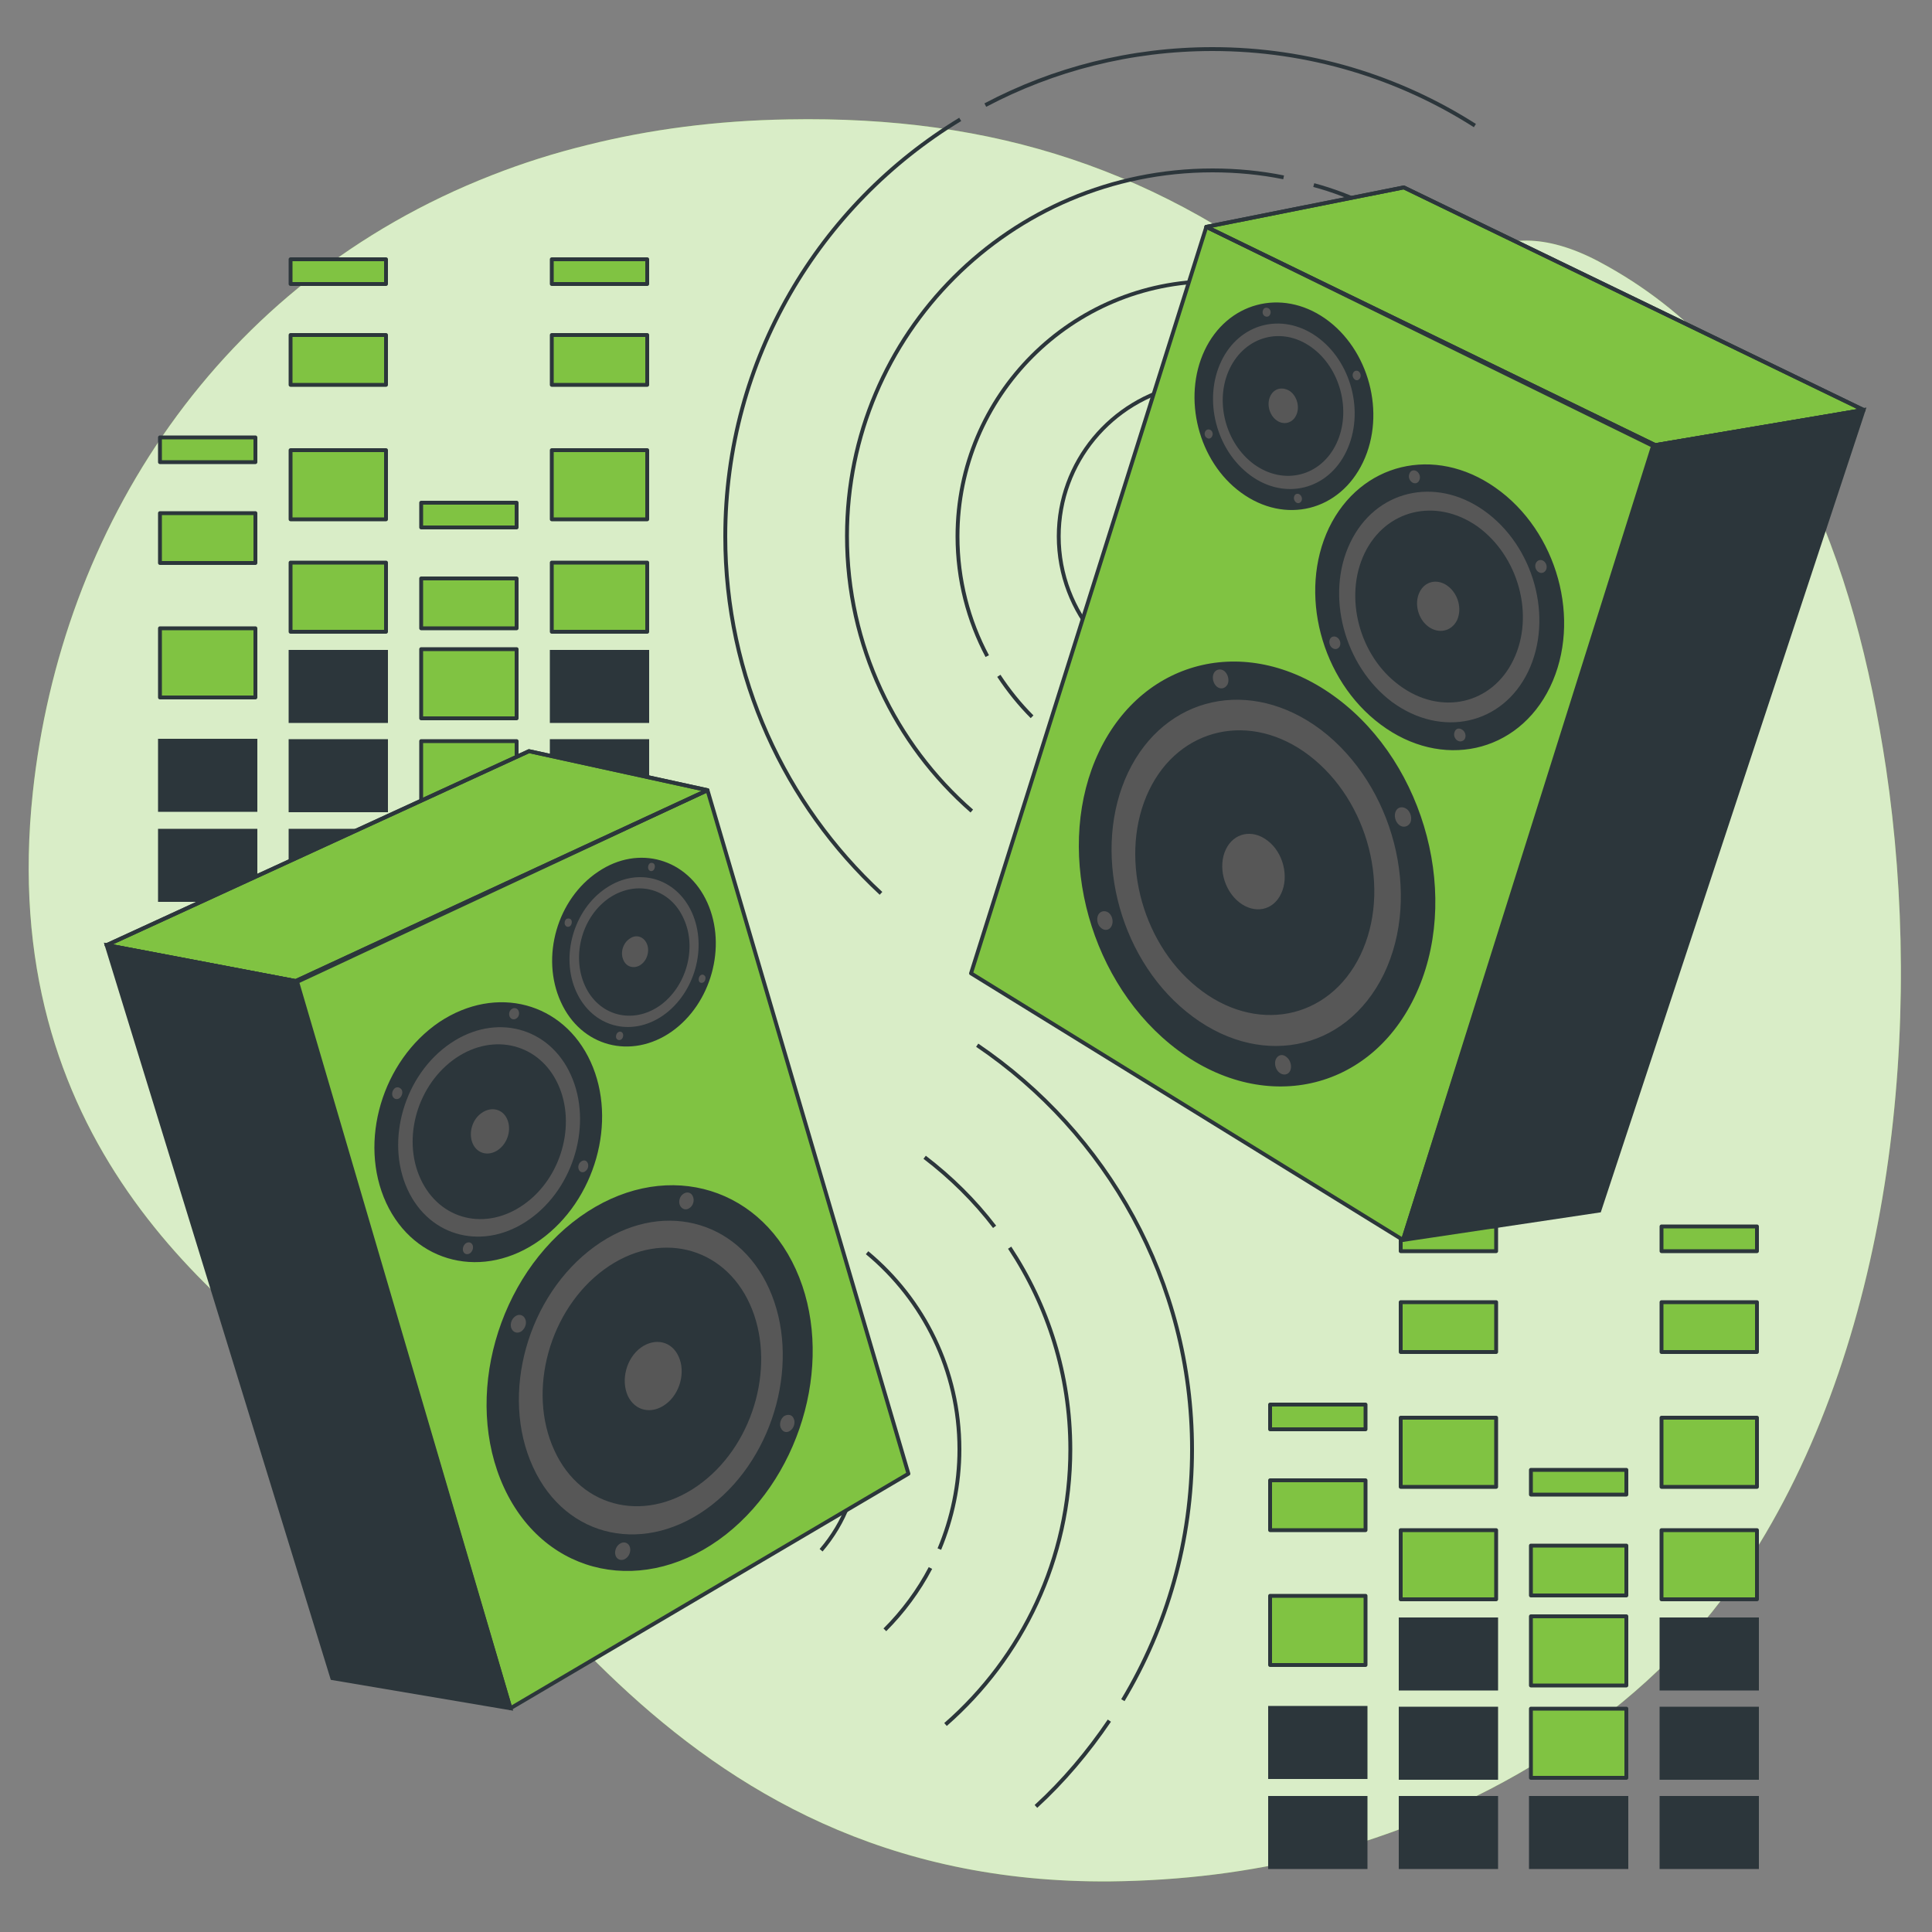 <svg xmlns="http://www.w3.org/2000/svg" xmlns:xlink="http://www.w3.org/1999/xlink" x="0px" y="0px" viewBox="0 0 500 500" xml:space="preserve"><rect x="0" y="0" width="500" height="500" fill="#808080" stroke="none"/> <g id="Background_Simple"> <g> <path fill="#80C342" d="M453.5,402.5c-1.8,2.8-3.6,5.5-5.5,8.2c-25.5,35.5-67.1,59.2-107.1,69.4c-17.5,4.5-35.5,6.6-53.4,6.8 C170.3,488,129.8,390.2,92.7,364.3C55.6,338.4-1.1,294.3,8.5,205c7.3-67.9,47.6-131.9,118.9-159.7c7.9-3.1,16.1-5.7,24.7-7.8 c16-4,33.3-6.3,51.9-6.6c53.4-1,96.4,13,137.9,46.5c9.7,7.8,19.2,16.6,32,17.8c9.3,0.9,18.2-2.2,8.7-11.4 c-11.1-10.9,2.6-31.3,31.2-16.1c47.8,25.4,66.3,77.9,74.3,131.1C497.8,264.1,490.2,344.7,453.5,402.5z"></path> <path opacity="0.7" fill="#FFFFFF" d="M453.5,402.5c-1.8,2.8-3.6,5.5-5.5,8.2c-25.5,35.5-67.1,59.2-107.1,69.4 c-17.5,4.5-35.5,6.6-53.4,6.8C170.3,488,129.8,390.2,92.7,364.3C55.6,338.4-1.1,294.3,8.5,205c7.3-67.9,47.6-131.9,118.9-159.7 c7.9-3.1,16.1-5.7,24.7-7.8c16-4,33.3-6.3,51.9-6.6c53.4-1,96.4,13,137.9,46.5c9.7,7.8,19.2,16.6,32,17.8 c9.3,0.9,18.2-2.2,8.7-11.4c-11.1-10.9,2.6-31.3,31.2-16.1c47.8,25.4,66.3,77.9,74.3,131.1C497.8,264.1,490.2,344.7,453.5,402.5z"></path> </g> </g> <g id="Lines"> <g> <path fill="none" stroke="#2C363B" stroke-miterlimit="10" d="M248.5,30.9C212.1,53,187.7,93,187.7,138.8 c0,36.5,15.5,69.4,40.3,92.4"></path> <path fill="none" stroke="#2C363B" stroke-miterlimit="10" d="M381.7,32.5c-19.6-12.5-42.9-19.8-67.9-19.8 c-21.2,0-41.2,5.2-58.8,14.5"></path> <path fill="none" stroke="#2C363B" stroke-miterlimit="10" d="M332.2,45.9c-5.9-1.2-12.1-1.8-18.4-1.8 c-52.3,0-94.6,42.4-94.6,94.6c0,28.4,12.5,53.9,32.3,71.2"></path> <path fill="none" stroke="#2C363B" stroke-miterlimit="10" d="M354,53.1c-4.5-2.1-9.1-3.9-14-5.2"></path> <path fill="none" stroke="#2C363B" stroke-miterlimit="10" d="M258.5,174.9c2.5,3.8,5.4,7.4,8.6,10.6"></path> <path fill="none" stroke="#2C363B" stroke-miterlimit="10" d="M320.4,73.1c-2.2-0.2-4.4-0.3-6.6-0.3c-36.5,0-66,29.6-66,66 c0,11.2,2.8,21.8,7.7,31"></path> <path fill="none" stroke="#2C363B" stroke-miterlimit="10" d="M305.8,99.8c-18.1,3.7-31.8,19.8-31.8,39c0,10,3.7,19.1,9.7,26.1"></path> </g> <g> <path fill="none" stroke="#2C363B" stroke-miterlimit="10" d="M287.1,445.3c-5.5,8.1-11.8,15.6-19,22.2"></path> <path fill="none" stroke="#2C363B" stroke-miterlimit="10" d="M252.9,270.5c33.5,22.7,55.6,61,55.6,104.6 c0,23.7-6.5,45.9-17.9,64.9"></path> <path fill="none" stroke="#2C363B" stroke-miterlimit="10" d="M261.3,322.9c9.9,15,15.7,32.9,15.7,52.2 c0,28.4-12.5,53.9-32.3,71.2"></path> <path fill="none" stroke="#2C363B" stroke-miterlimit="10" d="M239.3,299.5c6.8,5.2,12.9,11.2,18.1,18"></path> <path fill="none" stroke="#2C363B" stroke-miterlimit="10" d="M240.8,405.8c-3.1,5.9-7.1,11.3-11.8,16"></path> <path fill="none" stroke="#2C363B" stroke-miterlimit="10" d="M224.4,324.2c14.6,12.1,23.9,30.4,23.9,50.9 c0,9.1-1.9,17.9-5.2,25.8"></path> <path fill="none" stroke="#2C363B" stroke-miterlimit="10" d="M203,341c11.5,7,19.2,19.6,19.2,34.1c0,10-3.7,19.1-9.7,26.1"></path> </g> </g> <g id="Graphics"> <g> <rect x="142.8" y="168.7" fill="#2C363B" stroke="#2C363B" stroke-miterlimit="10" width="24.7" height="17.9"></rect> <rect x="142.8" y="191.8" fill="#2C363B" stroke="#2C363B" stroke-miterlimit="10" width="24.7" height="17.9"></rect> <rect x="142.8" y="215" fill="#2C363B" stroke="#2C363B" stroke-miterlimit="10" width="24.7" height="17.9"></rect> <rect x="142.8" y="145.6" fill="#80C342" stroke="#2C363B" stroke-linecap="round" stroke-linejoin="round" stroke-miterlimit="10" width="24.7" height="17.9"></rect> <rect x="142.8" y="116.5" fill="#80C342" stroke="#2C363B" stroke-linecap="round" stroke-linejoin="round" stroke-miterlimit="10" width="24.7" height="17.9"></rect> <rect x="142.8" y="86.7" fill="#80C342" stroke="#2C363B" stroke-linecap="round" stroke-linejoin="round" stroke-miterlimit="10" width="24.7" height="12.9"></rect> <rect x="142.8" y="67.1" fill="#80C342" stroke="#2C363B" stroke-linecap="round" stroke-linejoin="round" stroke-miterlimit="10" width="24.7" height="6.4"></rect> <rect x="109" y="191.8" fill="#80C342" stroke="#2C363B" stroke-linecap="round" stroke-linejoin="round" stroke-miterlimit="10" width="24.7" height="17.9"></rect> <rect x="109" y="215" fill="#2C363B" stroke="#2C363B" stroke-miterlimit="10" width="24.7" height="17.9"></rect> <rect x="109" y="168" fill="#80C342" stroke="#2C363B" stroke-linecap="round" stroke-linejoin="round" stroke-miterlimit="10" width="24.7" height="17.9"></rect> <rect x="109" y="149.7" fill="#80C342" stroke="#2C363B" stroke-linecap="round" stroke-linejoin="round" stroke-miterlimit="10" width="24.7" height="12.9"></rect> <rect x="109" y="130.1" fill="#80C342" stroke="#2C363B" stroke-linecap="round" stroke-linejoin="round" stroke-miterlimit="10" width="24.7" height="6.4"></rect> <rect x="75.2" y="168.7" fill="#2C363B" stroke="#2C363B" stroke-miterlimit="10" width="24.7" height="17.9"></rect> <rect x="75.2" y="191.8" fill="#2C363B" stroke="#2C363B" stroke-miterlimit="10" width="24.7" height="17.9"></rect> <rect x="75.2" y="215" fill="#2C363B" stroke="#2C363B" stroke-miterlimit="10" width="24.7" height="17.9"></rect> <rect x="75.2" y="145.6" fill="#80C342" stroke="#2C363B" stroke-linecap="round" stroke-linejoin="round" stroke-miterlimit="10" width="24.7" height="17.9"></rect> <rect x="75.2" y="116.5" fill="#80C342" stroke="#2C363B" stroke-linecap="round" stroke-linejoin="round" stroke-miterlimit="10" width="24.7" height="17.9"></rect> <rect x="75.2" y="86.7" fill="#80C342" stroke="#2C363B" stroke-linecap="round" stroke-linejoin="round" stroke-miterlimit="10" width="24.7" height="12.9"></rect> <rect x="75.2" y="67.1" fill="#80C342" stroke="#2C363B" stroke-linecap="round" stroke-linejoin="round" stroke-miterlimit="10" width="24.7" height="6.4"></rect> <rect x="41.4" y="215" fill="#2C363B" stroke="#2C363B" stroke-miterlimit="10" width="24.7" height="17.9"></rect> <rect x="41.4" y="191.7" fill="#2C363B" stroke="#2C363B" stroke-miterlimit="10" width="24.7" height="17.9"></rect> <rect x="41.4" y="162.6" fill="#80C342" stroke="#2C363B" stroke-linecap="round" stroke-linejoin="round" stroke-miterlimit="10" width="24.7" height="17.9"></rect> <rect x="41.4" y="132.8" fill="#80C342" stroke="#2C363B" stroke-linecap="round" stroke-linejoin="round" stroke-miterlimit="10" width="24.7" height="12.9"></rect> <rect x="41.4" y="113.2" fill="#80C342" stroke="#2C363B" stroke-linecap="round" stroke-linejoin="round" stroke-miterlimit="10" width="24.7" height="6.4"></rect> </g> <g> <rect x="430" y="419.1" fill="#2C363B" stroke="#2C363B" stroke-miterlimit="10" width="24.7" height="17.9"></rect> <rect x="430" y="442.2" fill="#2C363B" stroke="#2C363B" stroke-miterlimit="10" width="24.7" height="17.9"></rect> <rect x="430" y="465.3" fill="#2C363B" stroke="#2C363B" stroke-miterlimit="10" width="24.7" height="17.9"></rect> <rect x="430" y="396" fill="#80C342" stroke="#2C363B" stroke-linecap="round" stroke-linejoin="round" stroke-miterlimit="10" width="24.7" height="17.9"></rect> <rect x="430" y="366.9" fill="#80C342" stroke="#2C363B" stroke-linecap="round" stroke-linejoin="round" stroke-miterlimit="10" width="24.7" height="17.9"></rect> <rect x="430" y="337" fill="#80C342" stroke="#2C363B" stroke-linecap="round" stroke-linejoin="round" stroke-miterlimit="10" width="24.7" height="12.9"></rect> <rect x="430" y="317.4" fill="#80C342" stroke="#2C363B" stroke-linecap="round" stroke-linejoin="round" stroke-miterlimit="10" width="24.7" height="6.4"></rect> <rect x="396.2" y="442.2" fill="#80C342" stroke="#2C363B" stroke-linecap="round" stroke-linejoin="round" stroke-miterlimit="10" width="24.7" height="17.9"></rect> <rect x="396.2" y="465.3" fill="#2C363B" stroke="#2C363B" stroke-miterlimit="10" width="24.7" height="17.9"></rect> <rect x="396.2" y="418.3" fill="#80C342" stroke="#2C363B" stroke-linecap="round" stroke-linejoin="round" stroke-miterlimit="10" width="24.7" height="17.9"></rect> <rect x="396.2" y="400" fill="#80C342" stroke="#2C363B" stroke-linecap="round" stroke-linejoin="round" stroke-miterlimit="10" width="24.7" height="12.9"></rect> <rect x="396.2" y="380.4" fill="#80C342" stroke="#2C363B" stroke-linecap="round" stroke-linejoin="round" stroke-miterlimit="10" width="24.7" height="6.4"></rect> <rect x="362.5" y="419.1" fill="#2C363B" stroke="#2C363B" stroke-miterlimit="10" width="24.7" height="17.9"></rect> <rect x="362.5" y="442.2" fill="#2C363B" stroke="#2C363B" stroke-miterlimit="10" width="24.7" height="17.9"></rect> <rect x="362.5" y="465.3" fill="#2C363B" stroke="#2C363B" stroke-miterlimit="10" width="24.7" height="17.9"></rect> <rect x="362.5" y="396" fill="#80C342" stroke="#2C363B" stroke-linecap="round" stroke-linejoin="round" stroke-miterlimit="10" width="24.7" height="17.9"></rect> <rect x="362.5" y="366.9" fill="#80C342" stroke="#2C363B" stroke-linecap="round" stroke-linejoin="round" stroke-miterlimit="10" width="24.7" height="17.9"></rect> <rect x="362.5" y="337" fill="#80C342" stroke="#2C363B" stroke-linecap="round" stroke-linejoin="round" stroke-miterlimit="10" width="24.7" height="12.9"></rect> <rect x="362.5" y="317.4" fill="#80C342" stroke="#2C363B" stroke-linecap="round" stroke-linejoin="round" stroke-miterlimit="10" width="24.7" height="6.4"></rect> <rect x="328.7" y="465.3" fill="#2C363B" stroke="#2C363B" stroke-miterlimit="10" width="24.7" height="17.9"></rect> <rect x="328.7" y="442" fill="#2C363B" stroke="#2C363B" stroke-miterlimit="10" width="24.7" height="17.9"></rect> <rect x="328.7" y="413" fill="#80C342" stroke="#2C363B" stroke-linecap="round" stroke-linejoin="round" stroke-miterlimit="10" width="24.7" height="17.9"></rect> <rect x="328.7" y="383.1" fill="#80C342" stroke="#2C363B" stroke-linecap="round" stroke-linejoin="round" stroke-miterlimit="10" width="24.7" height="12.9"></rect> <rect x="328.7" y="363.5" fill="#80C342" stroke="#2C363B" stroke-linecap="round" stroke-linejoin="round" stroke-miterlimit="10" width="24.7" height="6.4"></rect> </g> </g> <g id="Speakers"> <g> <g> <polygon fill="#80C342" stroke="#2C363B" stroke-linecap="round" stroke-linejoin="round" stroke-miterlimit="10" points=" 235.1,381.4 132.1,442.1 76.9,254.1 183.1,204.5 "></polygon> <g> <path fill="#2C363B" stroke="#2C363B" stroke-miterlimit="10" d="M205.5,328.7c10,22,2.1,52.2-17.9,68 c-20.5,16.1-46.1,11-56.7-11.9c-10.6-23-1.7-54.3,19.5-69.5C171.1,300.5,195.5,306.7,205.5,328.7z"></path> <g> <g> <g> <path fill="#575757" d="M135.9,341.3c0.5,1,0.1,2.4-0.9,3.2c-1,0.7-2.1,0.4-2.6-0.6c-0.5-1-0.1-2.5,0.9-3.2 C134.2,340,135.4,340.2,135.9,341.3z"></path> <path fill="#575757" d="M179.3,309.6c0.5,1,0.1,2.4-0.8,3c-0.9,0.7-2,0.4-2.5-0.6c-0.5-1-0.1-2.4,0.8-3 C177.8,308.3,178.9,308.6,179.3,309.6z"></path> <path fill="#575757" d="M162.9,400.1c0.5,1,0.1,2.5-0.9,3.2c-0.9,0.7-2.1,0.5-2.6-0.5c-0.5-1-0.1-2.5,0.9-3.2 C161.2,398.9,162.4,399.1,162.9,400.1z"></path> <path fill="#575757" d="M205.4,367.1c0.5,1,0.1,2.4-0.8,3.1c-0.9,0.7-2,0.5-2.5-0.6c-0.5-1-0.1-2.4,0.8-3.1 C203.9,365.9,205,366.1,205.4,367.1z"></path> </g> </g> <path fill="#575757" stroke="#2C363B" stroke-miterlimit="10" d="M137.5,379.9c-8.8-19.1-1.4-45,16.1-57.7 c17.1-12.4,37.6-7.3,45.9,11.1c8.3,18.4,1.7,43.6-15,56.6C167.4,403.2,146.2,398.9,137.5,379.9z"></path> <path fill="#2C363B" stroke="#2C363B" stroke-miterlimit="10" d="M193.6,337.7c6.7,14.8,1.4,35.1-12.1,45.5 c-13.7,10.6-30.7,7.1-37.6-8.1c-7-15.2-1.2-36,12.8-46.2C170.4,318.9,186.9,322.9,193.6,337.7z"></path> <path fill="#575757" stroke="#2C363B" stroke-miterlimit="10" d="M176.1,350.9c1.9,4.2,0.4,10-3.5,12.9 c-3.9,2.9-8.6,1.9-10.6-2.4c-1.9-4.3-0.4-10.1,3.5-13C169.5,345.5,174.2,346.6,176.1,350.9z"></path> </g> </g> <g> <path fill="#2C363B" stroke="#2C363B" stroke-miterlimit="10" d="M152.4,275c6.9,15.1,1.2,35.4-12.9,45.5 c-14.3,10.3-31.9,6.1-39.1-9.4c-7.2-15.6-1-36.3,13.6-46.2C128.5,255.3,145.5,259.9,152.4,275z"></path> <g> <g> <g> <path fill="#575757" d="M104,282.1c0.3,0.7,0,1.6-0.6,2.1c-0.7,0.5-1.5,0.2-1.8-0.5c-0.3-0.7,0-1.6,0.6-2.1 C102.8,281.2,103.6,281.4,104,282.1z"></path> <path fill="#575757" d="M134.2,261.6c0.3,0.7,0.1,1.6-0.6,2c-0.6,0.4-1.4,0.2-1.7-0.5c-0.3-0.7-0.1-1.6,0.6-2 C133.1,260.7,133.9,260.9,134.2,261.6z"></path> <path fill="#575757" d="M122.3,322.2c0.3,0.7,0,1.6-0.6,2.1c-0.7,0.5-1.5,0.3-1.8-0.4c-0.3-0.7,0-1.6,0.6-2.1 C121.2,321.3,122,321.5,122.3,322.2z"></path> <path fill="#575757" d="M152.1,301c0.3,0.7,0.1,1.6-0.6,2.1c-0.6,0.5-1.4,0.3-1.7-0.4c-0.3-0.7-0.1-1.6,0.6-2.1 C151.1,300.1,151.8,300.3,152.1,301z"></path> </g> </g> <path fill="#575757" stroke="#2C363B" stroke-miterlimit="10" d="M105,308c-5.9-12.9-0.8-30.2,11.3-38.4 c11.9-8.1,26.2-4.3,31.9,8.4c5.7,12.6,1,29.5-10.8,37.9C125.5,324.4,110.9,320.9,105,308z"></path> <path fill="#2C363B" stroke="#2C363B" stroke-miterlimit="10" d="M144,280.9c4.6,10.1,0.8,23.7-8.7,30.4 c-9.6,6.8-21.2,4-26-6.4c-4.8-10.4-0.7-24.1,9-30.7C127.9,267.7,139.4,270.7,144,280.9z"></path> <path fill="#575757" stroke="#2C363B" stroke-miterlimit="10" d="M131.7,289.4c1.3,2.9,0.2,6.7-2.5,8.6c-2.7,1.9-6,1.1-7.3-1.8 c-1.3-2.9-0.2-6.8,2.5-8.6C127.1,285.7,130.4,286.5,131.7,289.4z"></path> </g> </g> <g> <path fill="#2C363B" stroke="#2C363B" stroke-miterlimit="10" d="M182.6,233.8c5,11.1,1,25.7-9.1,32.8 c-10.2,7.1-22.8,3.8-27.9-7.5c-5.2-11.4-0.9-26.2,9.5-33.1C165.3,219.1,177.6,222.7,182.6,233.8z"></path> <g> <g> <g> <path fill="#575757" d="M147.9,238.2c0.2,0.5,0,1.2-0.4,1.5c-0.5,0.3-1,0.2-1.3-0.4c-0.2-0.5,0-1.2,0.4-1.5 C147.1,237.6,147.7,237.7,147.9,238.2z"></path> <path fill="#575757" d="M169.4,223.8c0.2,0.5,0,1.2-0.4,1.5c-0.5,0.3-1,0.1-1.2-0.4c-0.2-0.5,0-1.2,0.4-1.5 C168.6,223.2,169.2,223.3,169.4,223.8z"></path> <path fill="#575757" d="M161.2,267.5c0.2,0.5,0,1.2-0.4,1.5c-0.5,0.3-1,0.2-1.3-0.3c-0.2-0.5,0-1.2,0.4-1.5 C160.4,266.8,161,267,161.2,267.5z"></path> <path fill="#575757" d="M182.5,252.7c0.2,0.5,0,1.2-0.4,1.5c-0.5,0.3-1,0.2-1.2-0.3c-0.2-0.5,0-1.2,0.4-1.5 C181.7,252.1,182.2,252.2,182.5,252.7z"></path> </g> </g> <path fill="#575757" stroke="#2C363B" stroke-miterlimit="10" d="M148.7,256.9c-4.3-9.4-0.7-21.8,7.9-27.5 c8.5-5.7,18.7-2.7,22.9,6.5c4.2,9.3,0.8,21.4-7.6,27.3C163.4,269.1,153,266.3,148.7,256.9z"></path> <path fill="#2C363B" stroke="#2C363B" stroke-miterlimit="10" d="M176.5,238c3.4,7.4,0.6,17.2-6.1,21.9 c-6.8,4.7-15.2,2.5-18.6-5.1c-3.4-7.6-0.6-17.5,6.3-22.1C165,228.2,173.2,230.5,176.5,238z"></path> <path fill="#575757" stroke="#2C363B" stroke-miterlimit="10" d="M167.8,243.9c1,2.1,0.2,4.9-1.7,6.2c-1.9,1.3-4.3,0.7-5.2-1.4 c-1-2.1-0.2-4.9,1.8-6.2C164.5,241.2,166.8,241.8,167.8,243.9z"></path> </g> </g> </g> <polygon fill="#80C342" stroke="#2C363B" stroke-linecap="round" stroke-linejoin="round" stroke-miterlimit="10" points=" 183.1,204.5 136.9,194.4 27.6,244.6 76.5,253.9 "></polygon> <polygon fill="none" stroke="#2C363B" stroke-linecap="round" stroke-linejoin="round" stroke-miterlimit="10" points=" 183.1,204.5 136.9,194.4 27.6,244.6 76.5,253.9 "></polygon> <polygon fill="#2C363B" stroke="#2C363B" stroke-miterlimit="10" points="27.6,244.6 86,434.3 132.1,442.1 76.5,253.9 "></polygon> </g> <g> <g> <polygon fill="#80C342" stroke="#2C363B" stroke-linecap="round" stroke-linejoin="round" stroke-miterlimit="10" points=" 251.3,251.9 363.1,320.9 427.8,115.4 312.2,58.7 "></polygon> <g> <path fill="#2C363B" stroke="#2C363B" stroke-miterlimit="10" d="M284.9,194.7c-11.4,23.9-3.5,57.3,18.2,75.1 c22.2,18.2,50.4,13.1,62.5-11.9c12.1-25,3-59.7-19.9-76.8C323.4,164.4,296.4,170.6,284.9,194.7z"></path> <g> <g> <g> <path fill="#575757" d="M361.2,210c-0.5,1.1-0.1,2.7,0.9,3.5c1,0.8,2.3,0.5,2.9-0.6c0.5-1.1,0.1-2.7-0.9-3.5 C363,208.6,361.7,208.8,361.2,210z"></path> <path fill="#575757" d="M314.1,174.3c-0.5,1.1-0.1,2.6,0.8,3.4c1,0.8,2.2,0.5,2.8-0.6c0.5-1.1,0.1-2.6-0.8-3.4 C315.9,172.9,314.6,173.2,314.1,174.3z"></path> <path fill="#575757" d="M330.2,274.1c-0.5,1.1-0.1,2.7,0.9,3.5c1,0.8,2.3,0.6,2.8-0.5c0.5-1.1,0.1-2.7-0.9-3.5 C332,272.7,330.8,272.9,330.2,274.1z"></path> <path fill="#575757" d="M284.2,236.8c-0.5,1.1-0.2,2.6,0.8,3.4c1,0.8,2.2,0.5,2.7-0.6c0.5-1.1,0.2-2.6-0.8-3.4 C285.9,235.5,284.7,235.8,284.2,236.8z"></path> </g> </g> <path fill="#575757" stroke="#2C363B" stroke-miterlimit="10" d="M358.6,252.3c10-20.8,2.5-49.4-16.4-63.8 c-18.6-14-41.1-8.9-50.7,11.2c-9.5,20-2.9,47.8,15.2,62.5C325.2,277.3,348.5,273,358.6,252.3z"></path> <path fill="#2C363B" stroke="#2C363B" stroke-miterlimit="10" d="M297.8,204.8c-7.7,16.1-2.3,38.5,12.3,50.3 c14.8,12,33.5,8.4,41.5-8.1c8-16.6,2.1-39.5-13.1-51.1C323.7,184.6,305.5,188.7,297.8,204.8z"></path> <path fill="#575757" stroke="#2C363B" stroke-miterlimit="10" d="M316.8,219.6c-2.2,4.6-0.6,11,3.6,14.3 c4.2,3.3,9.4,2.3,11.6-2.4c2.2-4.6,0.6-11.1-3.6-14.3C324.2,213.9,319,215,316.8,219.6z"></path> </g> </g> <g> <path fill="#2C363B" stroke="#2C363B" stroke-miterlimit="10" d="M344.4,136.8c-7.9,16.5-2.1,38.9,13.2,50.3 c15.5,11.6,34.9,7.4,43.1-9.5c8.2-17,1.9-39.9-14-51C371.2,115.7,352.4,120.3,344.4,136.8z"></path> <g> <g> <g> <path fill="#575757" d="M397.5,145.7c-0.4,0.8-0.1,1.8,0.6,2.3c0.7,0.5,1.6,0.3,2-0.5c0.4-0.8,0.1-1.8-0.6-2.3 C398.8,144.7,397.9,144.9,397.5,145.7z"></path> <path fill="#575757" d="M364.8,122.5c-0.4,0.8-0.1,1.8,0.6,2.3c0.7,0.5,1.6,0.3,1.9-0.5c0.4-0.8,0.1-1.8-0.6-2.3 C366,121.5,365.1,121.7,364.8,122.5z"></path> <path fill="#575757" d="M376.5,189.3c-0.4,0.8-0.1,1.8,0.6,2.3c0.7,0.5,1.6,0.3,2-0.4c0.4-0.8,0.1-1.8-0.6-2.3 C377.7,188.3,376.8,188.5,376.5,189.3z"></path> <path fill="#575757" d="M344.2,165.4c-0.4,0.7-0.1,1.8,0.6,2.3c0.7,0.5,1.5,0.3,1.9-0.4c0.4-0.8,0.1-1.8-0.6-2.3 C345.4,164.5,344.5,164.7,344.2,165.4z"></path> </g> </g> <path fill="#575757" stroke="#2C363B" stroke-miterlimit="10" d="M395.9,174.1c6.8-14.1,1.6-33.1-11.6-42.4 c-12.9-9.1-28.7-5.3-35.3,8.5c-6.6,13.7-1.7,32.4,11,41.9C373,191.6,389.1,188.1,395.9,174.1z"></path> <path fill="#2C363B" stroke="#2C363B" stroke-miterlimit="10" d="M353.6,143.4c-5.3,11-1.4,26.1,8.9,33.6 c10.4,7.7,23.3,4.8,28.7-6.4c5.5-11.3,1.3-26.5-9.2-34C371.5,129.3,358.9,132.4,353.6,143.4z"></path> <path fill="#575757" stroke="#2C363B" stroke-miterlimit="10" d="M366.9,153.1c-1.5,3.1-0.4,7.4,2.5,9.5 c2.9,2.1,6.5,1.3,8.1-1.8c1.5-3.2,0.4-7.4-2.6-9.6C372,149.1,368.4,149.9,366.9,153.1z"></path> </g> </g> <g> <path fill="#2C363B" stroke="#2C363B" stroke-miterlimit="10" d="M312.2,90.9c-5.7,12.1-1.6,28.3,9.3,36.2 c11.1,8.1,24.9,4.7,30.8-7.7c5.9-12.4,1.5-28.8-9.7-36.6C331.5,75.1,317.9,78.8,312.2,90.9z"></path> <g> <g> <g> <path fill="#575757" d="M350.2,96.5c-0.3,0.6-0.1,1.3,0.4,1.7c0.5,0.4,1.1,0.2,1.4-0.4c0.3-0.6,0.1-1.3-0.4-1.7 C351.1,95.8,350.5,95.9,350.2,96.5z"></path> <path fill="#575757" d="M326.9,80.2c-0.3,0.6-0.1,1.3,0.4,1.6c0.5,0.3,1.1,0.2,1.4-0.4c0.3-0.6,0.1-1.3-0.4-1.6 C327.8,79.5,327.1,79.6,326.9,80.2z"></path> <path fill="#575757" d="M335,128.3c-0.3,0.6-0.1,1.3,0.4,1.7c0.5,0.4,1.1,0.2,1.4-0.3c0.3-0.6,0.1-1.3-0.4-1.7 C335.9,127.6,335.2,127.8,335,128.3z"></path> <path fill="#575757" d="M311.9,111.7c-0.3,0.6-0.1,1.3,0.4,1.6c0.5,0.4,1.1,0.2,1.4-0.4c0.3-0.6,0.1-1.3-0.4-1.6 C312.8,111,312.2,111.1,311.9,111.7z"></path> </g> </g> <path fill="#575757" stroke="#2C363B" stroke-miterlimit="10" d="M348.9,117c4.9-10.3,1.3-23.9-8-30.4 c-9.2-6.4-20.5-3.4-25.3,6.7c-4.8,10.1-1.4,23.5,7.8,30.2C332.5,130.1,344,127.3,348.9,117z"></path> <path fill="#2C363B" stroke="#2C363B" stroke-miterlimit="10" d="M318.7,95.6c-3.9,8.1-1.1,18.9,6.2,24.2 c7.4,5.3,16.6,3,20.5-5.2c3.9-8.2,1-19.2-6.4-24.4C331.7,85,322.6,87.5,318.7,95.6z"></path> <path fill="#575757" stroke="#2C363B" stroke-miterlimit="10" d="M328.3,102.3c-1.1,2.3-0.3,5.4,1.8,6.9 c2.1,1.5,4.7,0.8,5.8-1.5c1.1-2.3,0.3-5.4-1.8-6.9C331.9,99.4,329.4,100,328.3,102.3z"></path> </g> </g> </g> <polygon fill="#80C342" stroke="#2C363B" stroke-linecap="round" stroke-linejoin="round" stroke-miterlimit="10" points=" 312.2,58.7 363.3,48.5 482.3,106.1 428.4,115.2 "></polygon> <polygon fill="none" stroke="#2C363B" stroke-linecap="round" stroke-linejoin="round" stroke-miterlimit="10" points=" 312.2,58.7 363.3,48.5 482.3,106.1 428.4,115.2 "></polygon> <polygon fill="#2C363B" stroke="#2C363B" stroke-miterlimit="10" points="482.3,106.1 413.9,313.3 363.1,320.9 428.4,115.2 "></polygon> </g> </g> </svg>
